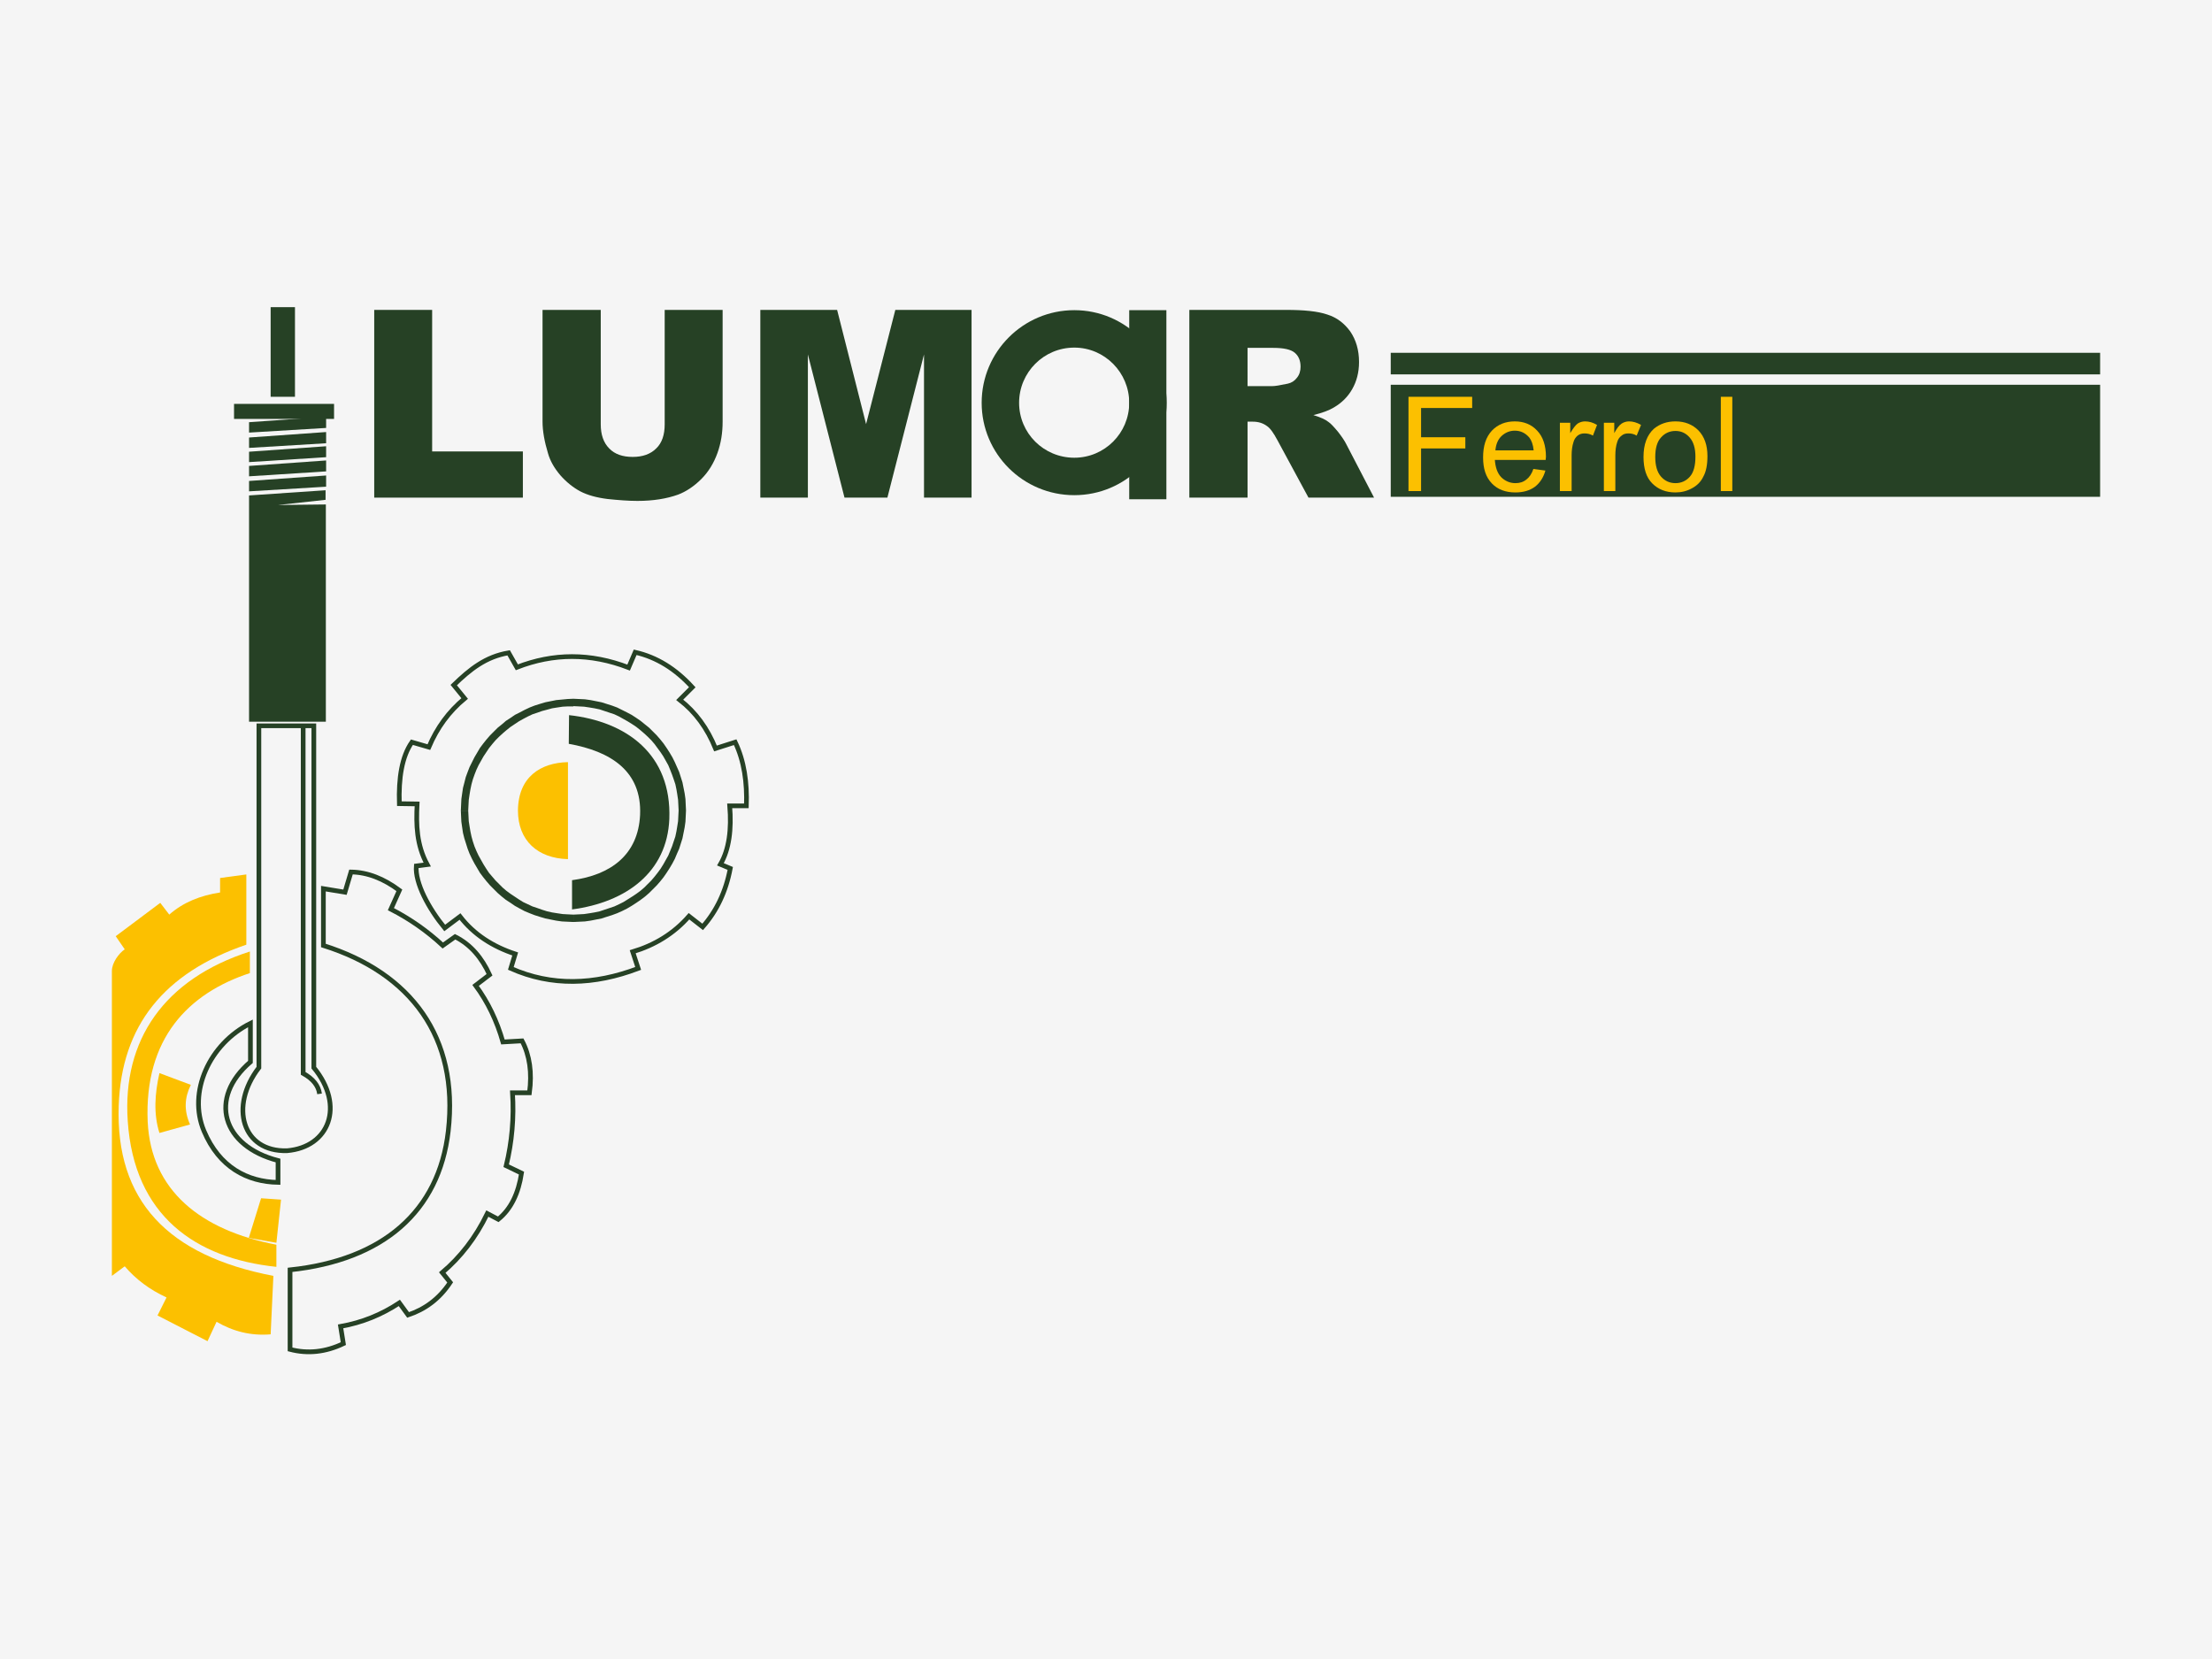 <?xml version="1.0" encoding="utf-8"?>
<!-- Generator: Adobe Illustrator 15.0.0, SVG Export Plug-In . SVG Version: 6.00 Build 0)  -->
<!DOCTYPE svg PUBLIC "-//W3C//DTD SVG 1.1//EN" "http://www.w3.org/Graphics/SVG/1.1/DTD/svg11.dtd">
<svg version="1.1" id="Capa_1" xmlns="http://www.w3.org/2000/svg" xmlns:xlink="http://www.w3.org/1999/xlink" x="0px" y="0px"
	 width="360px" height="270px" viewBox="0 0 360 270" enable-background="new 0 0 360 270" xml:space="preserve">
<rect fill-rule="evenodd" clip-rule="evenodd" fill="#FFFFFF" width="360" height="270"/>
<rect fill-rule="evenodd" clip-rule="evenodd" fill="#F5F5F5" width="360" height="270"/>
<g>
	<rect x="226.341" y="62.62" fill-rule="evenodd" clip-rule="evenodd" fill="#264125" width="115.45" height="18.234"/>
	<rect x="226.341" y="57.417" fill-rule="evenodd" clip-rule="evenodd" fill="#264125" width="115.45" height="3.513"/>
	<polygon fill="#FCC000" points="229.231,79.92 229.231,64.578 239.594,64.578 239.594,66.401 231.277,66.401 231.277,71.16 
		238.481,71.16 238.481,72.983 231.277,72.983 231.277,79.92 	"/>
	<path fill="#FCC000" d="M249.556,76.318l1.956,0.267c-0.311,1.112-0.889,2.001-1.689,2.624c-0.845,0.623-1.912,0.935-3.202,0.935
		c-1.602,0-2.892-0.489-3.824-1.468c-0.979-1.022-1.424-2.401-1.424-4.225c0-1.869,0.444-3.291,1.424-4.358
		c0.978-1.023,2.223-1.512,3.735-1.512c1.468,0,2.713,0.489,3.646,1.512c0.935,0.979,1.423,2.401,1.423,4.27
		c0,0.089-0.044,0.267-0.044,0.489h-8.272c0.089,1.201,0.4,2.135,1.023,2.802c0.622,0.622,1.424,0.978,2.313,0.978
		c0.712,0,1.29-0.178,1.778-0.578C248.888,77.697,249.289,77.119,249.556,76.318L249.556,76.318z M243.373,73.294h6.227
		c-0.089-0.934-0.355-1.646-0.712-2.09c-0.622-0.712-1.378-1.112-2.356-1.112c-0.845,0-1.557,0.311-2.179,0.89
		C243.773,71.56,243.462,72.315,243.373,73.294L243.373,73.294z"/>
	<path fill="#FCC000" d="M253.868,79.92V68.802h1.69v1.69c0.445-0.756,0.846-1.29,1.201-1.557c0.355-0.222,0.757-0.355,1.201-0.355
		c0.666,0,1.29,0.178,1.956,0.578l-0.666,1.734c-0.446-0.267-0.935-0.355-1.379-0.355c-0.4,0-0.757,0.089-1.112,0.355
		c-0.312,0.268-0.533,0.579-0.667,1.023c-0.222,0.667-0.311,1.423-0.311,2.179v5.826H253.868z"/>
	<path fill="#FCC000" d="M261.029,79.92V68.802h1.689v1.69c0.4-0.756,0.8-1.29,1.202-1.557c0.354-0.222,0.755-0.355,1.199-0.355
		c0.624,0,1.29,0.178,1.956,0.578l-0.711,1.734c-0.443-0.267-0.89-0.355-1.334-0.355s-0.8,0.089-1.11,0.355
		c-0.357,0.268-0.58,0.579-0.713,1.023c-0.222,0.667-0.312,1.423-0.312,2.179v5.826H261.029z"/>
	<path fill="#FCC000" d="M267.479,74.362c0-2.046,0.577-3.559,1.689-4.581c0.978-0.801,2.134-1.201,3.513-1.201
		c1.513,0,2.757,0.489,3.735,1.467c0.979,1.023,1.468,2.401,1.468,4.18c0,1.423-0.222,2.536-0.666,3.335
		c-0.401,0.846-1.023,1.468-1.869,1.913c-0.8,0.444-1.69,0.667-2.668,0.667c-1.557,0-2.802-0.489-3.779-1.468
		C267.922,77.697,267.479,76.229,267.479,74.362L267.479,74.362z M269.39,74.362c0,1.422,0.312,2.49,0.934,3.201
		c0.623,0.712,1.423,1.068,2.357,1.068c0.934,0,1.734-0.356,2.356-1.068c0.624-0.711,0.891-1.823,0.891-3.246
		c0-1.379-0.312-2.402-0.935-3.113c-0.622-0.712-1.379-1.067-2.313-1.067c-0.935,0-1.734,0.355-2.357,1.067
		C269.701,71.871,269.39,72.938,269.39,74.362L269.39,74.362z"/>
	<rect x="280.063" y="64.578" fill="#FCC000" width="1.868" height="15.343"/>
	<polygon fill="#264125" points="60.904,50.436 70.331,50.436 70.331,73.472 85.096,73.472 85.096,80.988 60.904,80.988 	"/>
	<path fill="#264125" d="M108.177,50.436h9.429v18.189c0,1.823-0.267,3.513-0.846,5.114c-0.578,1.601-1.423,3.024-2.623,4.225
		c-1.201,1.2-2.491,2.045-3.781,2.535c-1.868,0.667-4.046,1.023-6.626,1.023c-1.512,0-3.113-0.133-4.848-0.311
		c-1.779-0.222-3.247-0.623-4.446-1.246c-1.157-0.622-2.269-1.512-3.247-2.624c-0.979-1.156-1.646-2.313-2.001-3.558
		c-0.579-1.912-0.89-3.646-0.89-5.159V50.436h9.473v18.633c0,1.646,0.444,2.98,1.379,3.914c0.889,0.934,2.179,1.379,3.824,1.379
		c1.601,0,2.891-0.445,3.824-1.379c0.935-0.89,1.379-2.224,1.379-3.914V50.436L108.177,50.436z"/>
	<polygon fill="#264125" points="123.742,50.436 136.24,50.436 140.954,69.024 145.713,50.436 158.12,50.436 158.12,80.988 
		150.381,80.988 150.381,57.685 144.422,80.988 137.441,80.988 131.481,57.685 131.481,80.988 123.742,80.988 	"/>
	<path fill="#264125" d="M193.563,80.988V50.436h15.744c2.935,0,5.159,0.222,6.716,0.756c1.557,0.489,2.756,1.423,3.735,2.757
		c0.933,1.379,1.423,3.024,1.423,4.98c0,1.69-0.399,3.158-1.112,4.403c-0.711,1.246-1.689,2.224-2.979,2.98
		c-0.8,0.489-1.912,0.889-3.336,1.245c1.157,0.356,1.957,0.712,2.447,1.112c0.355,0.222,0.889,0.801,1.557,1.601
		c0.622,0.801,1.066,1.467,1.29,1.912l4.579,8.806h-10.673l-5.025-9.295c-0.668-1.245-1.201-2.001-1.734-2.356
		c-0.668-0.49-1.423-0.712-2.313-0.712h-0.844v12.364H193.563L193.563,80.988z M203.037,62.843h4.002
		c0.445,0,1.29-0.133,2.535-0.401c0.622-0.133,1.111-0.444,1.513-0.978c0.399-0.489,0.577-1.112,0.577-1.779
		c0-0.979-0.311-1.734-0.935-2.269c-0.622-0.533-1.778-0.8-3.513-0.8h-4.18V62.843z"/>
	<rect x="183.779" y="50.48" fill-rule="evenodd" clip-rule="evenodd" fill="#264125" width="6.049" height="30.775"/>
	<path fill-rule="evenodd" clip-rule="evenodd" fill="#264125" d="M174.841,56.572c4.937,0,8.938,4.047,8.938,8.983
		s-4.001,8.939-8.938,8.939c-4.981,0-8.983-4.003-8.983-8.939S169.86,56.572,174.841,56.572L174.841,56.572z M174.841,50.48
		c8.316,0,15.032,6.759,15.032,15.076s-6.716,15.032-15.032,15.032c-8.316,0-15.076-6.715-15.076-15.032
		S166.525,50.48,174.841,50.48L174.841,50.48z"/>
	<polygon fill-rule="evenodd" clip-rule="evenodd" fill="#264125" points="52.987,79.787 40.534,80.632 40.534,117.456 
		53.032,117.456 53.032,82.1 45.249,82.188 52.987,81.344 	"/>
	<polygon fill-rule="evenodd" clip-rule="evenodd" fill="#264125" points="40.534,79.965 40.534,78.275 53.076,77.385 
		53.076,79.208 	"/>
	<polygon fill-rule="evenodd" clip-rule="evenodd" fill="#264125" points="40.534,77.519 40.534,75.829 53.076,74.939 
		53.076,76.718 	"/>
	<polygon fill-rule="evenodd" clip-rule="evenodd" fill="#264125" points="40.534,75.207 40.534,73.517 53.076,72.627 
		53.076,74.406 	"/>
	<polygon fill-rule="evenodd" clip-rule="evenodd" fill="#264125" points="40.534,72.894 40.534,71.204 53.076,70.314 
		53.076,72.138 	"/>
	<polygon fill-rule="evenodd" clip-rule="evenodd" fill="#264125" points="40.534,70.403 40.534,68.713 53.076,67.824 
		53.076,69.647 	"/>
	<rect x="38.089" y="65.733" fill-rule="evenodd" clip-rule="evenodd" fill="#264125" width="16.277" height="2.446"/>
	<rect x="44.047" y="49.99" fill-rule="evenodd" clip-rule="evenodd" fill="#264125" width="3.959" height="14.587"/>
	<path fill="#264125" d="M111.646,131.909h-1.201l0,0l-0.044-0.89l-0.044-0.845l-0.133-0.89l-0.133-0.8l-0.178-0.845l-0.267-0.8
		l-0.267-0.756l-0.311-0.8l-0.313-0.756l-0.4-0.711l-0.4-0.712l-0.444-0.667l-0.49-0.667l-0.489-0.667l-0.533-0.623l-0.579-0.579
		l-0.578-0.533l-0.622-0.534l-0.668-0.533l-0.667-0.445l-0.712-0.445l-0.711-0.4l-0.711-0.4l-0.757-0.356l-0.8-0.267l-0.801-0.267
		l-0.8-0.267l-0.846-0.178l-0.8-0.133l-0.89-0.133l-0.844-0.044l-0.89-0.045v-1.2l0.935,0.044l0.933,0.044l0.935,0.133l0.889,0.178
		l0.89,0.178l0.844,0.267l0.846,0.267l0.844,0.312l0.801,0.4l0.8,0.4l0.757,0.4l0.755,0.49l0.712,0.489l0.711,0.578l0.667,0.534
		l0.624,0.622l0.622,0.623l0.579,0.667l0.533,0.667l0.489,0.712l0.489,0.756l0.446,0.755l0.4,0.801l0.355,0.8l0.355,0.801
		l0.268,0.845l0.267,0.845l0.178,0.889l0.178,0.89l0.133,0.934l0.044,0.934L111.646,131.909L111.646,131.909L111.646,131.909z
		 M93.323,150.053v-1.201l0,0l0.89-0.044l0.844-0.045l0.89-0.133l0.8-0.134l0.846-0.178l0.8-0.267l0.801-0.267l0.8-0.268
		l0.757-0.355l0.711-0.355l0.711-0.444l0.712-0.446l0.667-0.444l0.668-0.488l0.622-0.533l0.578-0.579l0.579-0.578l0.533-0.623
		l0.489-0.622l0.49-0.667l0.444-0.712l0.4-0.711l0.4-0.713l0.313-0.755l0.311-0.757l0.267-0.8l0.267-0.8l0.178-0.845l0.133-0.801
		l0.133-0.845l0.044-0.89l0.044-0.845h1.201l-0.044,0.934l-0.044,0.89l-0.133,0.934l-0.178,0.89l-0.178,0.89l-0.267,0.844
		l-0.268,0.846l-0.355,0.8l-0.355,0.846l-0.4,0.755l-0.446,0.757l-0.489,0.756L108,142.759l-0.533,0.668l-0.579,0.666l-0.622,0.624
		l-0.624,0.622l-0.667,0.577l-0.711,0.535l-0.712,0.488l-0.755,0.489l-0.757,0.445l-0.8,0.4l-0.801,0.355l-0.844,0.311l-0.846,0.267
		l-0.844,0.269l-0.89,0.178l-0.889,0.178l-0.935,0.133l-0.933,0.045L93.323,150.053L93.323,150.053z M75,131.909h1.201l0,0
		l0.044,0.845l0.044,0.89l0.133,0.845l0.133,0.801l0.178,0.845l0.222,0.8l0.267,0.8l0.313,0.757l0.355,0.755l0.4,0.713l0.4,0.711
		l0.446,0.712l0.444,0.667l0.533,0.622l0.533,0.623l0.579,0.578l0.578,0.579l0.624,0.533l0.667,0.488l0.667,0.444l0.668,0.446
		l0.711,0.444l0.757,0.355l0.755,0.355l0.801,0.268l0.755,0.267l0.844,0.267l0.801,0.178l0.844,0.134l0.89,0.133l0.846,0.045
		l0.889,0.044v1.201l-0.933-0.044l-0.935-0.045l-0.935-0.133l-0.889-0.178l-0.89-0.178l-0.889-0.269l-0.846-0.267l-0.8-0.311
		l-0.846-0.355l-0.755-0.4l-0.801-0.445l-0.711-0.489l-0.757-0.488l-0.667-0.535l-0.667-0.577l-0.624-0.622l-0.622-0.624
		l-0.578-0.666l-0.535-0.668l-0.533-0.711l-0.444-0.756l-0.446-0.757l-0.4-0.755l-0.4-0.846l-0.311-0.8l-0.267-0.846l-0.268-0.844
		l-0.222-0.89l-0.133-0.89l-0.133-0.934l-0.044-0.89L75,131.909L75,131.909L75,131.909z M93.323,113.72v1.246l0,0h-0.889
		l-0.846,0.044l-0.89,0.133l-0.844,0.133l-0.801,0.222l-0.844,0.222l-0.755,0.267l-0.801,0.267l-0.755,0.356l-0.757,0.4l-0.711,0.4
		l-0.668,0.445l-0.667,0.445l-0.667,0.533l-0.624,0.534l-0.578,0.533l-0.579,0.579l-0.533,0.623l-0.533,0.667l-0.444,0.667
		l-0.446,0.667l-0.4,0.712l-0.4,0.711l-0.355,0.756l-0.313,0.8l-0.267,0.756l-0.222,0.8l-0.178,0.845l-0.133,0.8l-0.133,0.89
		l-0.044,0.845l-0.044,0.89H75l0.044-0.934l0.044-0.934l0.133-0.934l0.133-0.89l0.222-0.845l0.224-0.89l0.311-0.845l0.311-0.801
		l0.4-0.8l0.4-0.801l0.446-0.755l0.444-0.756l0.533-0.712l0.535-0.667l0.578-0.667l0.622-0.623l0.624-0.622l0.667-0.534l0.667-0.578
		l0.757-0.489l0.711-0.49l0.801-0.4l0.755-0.4l0.846-0.4l0.8-0.312l0.846-0.267l0.889-0.267l0.89-0.178l0.889-0.178l0.935-0.089
		l0.935-0.089L93.323,113.72L93.323,113.72L93.323,113.72z"/>
	<path fill-rule="evenodd" clip-rule="evenodd" fill="#264125" d="M92.568,121.058l0.044-4.67c9.338,1.023,16.722,6.36,16.32,16.9
		c-0.355,8.671-7.026,13.563-15.832,14.72v-4.759c6.315-0.846,10.762-4.137,11.074-10.628
		C104.486,125.46,99.328,122.258,92.568,121.058L92.568,121.058z"/>
	<path fill-rule="evenodd" clip-rule="evenodd" fill="#FCC000" d="M84.296,131.909c0.044-5.471,3.691-7.783,8.139-7.872v15.787
		C87.498,139.691,84.296,136.8,84.296,131.909L84.296,131.909z"/>
	<path fill="none" stroke="#264125" stroke-width="0.765" stroke-miterlimit="10" d="M75.623,113.675l-1.779-2.18
		c2.669-2.579,5.203-4.625,8.94-5.248l1.334,2.357c5.914-2.313,11.963-2.357,18.188,0.044l1.068-2.491
		c3.513,0.801,6.582,2.713,9.295,5.693l-2.047,2.045c2.58,2.001,4.492,4.625,5.827,7.917l3.202-1.023
		c1.468,3.068,1.957,6.582,1.823,10.362h-2.713c0.313,3.825-0.089,7.071-1.512,9.516l1.601,0.668
		c-0.711,3.779-2.223,6.938-4.491,9.516l-2.225-1.734c-2.49,2.847-5.603,4.715-9.161,5.782l0.889,2.712
		c-7.16,2.714-14.097,2.936-20.724,0l0.711-2.356c-3.646-1.201-6.715-3.157-8.983-6.093l-2.491,1.867
		c-2.623-3.2-4.846-7.337-4.624-10.095l1.779-0.223c-1.734-3.202-1.823-6.447-1.646-9.871l-2.891-0.044
		c-0.133-4.136,0.4-7.65,2.045-10.006l2.758,0.801C71.132,118.434,73.044,115.81,75.623,113.675L75.623,113.675z"/>
	<path fill="none" stroke="#264125" stroke-width="0.765" stroke-miterlimit="10" d="M51.075,118.122h-8.94v55.635
		c-4.848,6.315-2.712,13.741,4.581,13.52c6.849-0.578,9.473-7.293,4.359-13.52V118.122z"/>
	<path fill="none" stroke="#264125" stroke-width="0.765" stroke-miterlimit="10" d="M52.008,178.026
		c-0.178-1.334-1.066-2.446-2.667-3.335v-56.658"/>
	<path fill="none" stroke="#264125" stroke-width="0.765" stroke-miterlimit="10" d="M45.249,188.877
		c-9.116-2.356-11.385-10.14-4.492-16.054v-6.271c-6.671,3.335-10.229,11.163-7.56,17.521c2.49,5.915,7.071,8.271,12.052,8.36
		V188.877L45.249,188.877z"/>
	<path fill="none" stroke="#264125" stroke-width="0.765" stroke-miterlimit="10" d="M56.145,145.205l-3.513-0.577v9.249
		c14.274,4.492,22.058,14.943,20.323,30.197c-1.512,13.119-10.63,20.991-25.75,22.593v10.05v2.892
		c2.891,0.755,5.782,0.444,8.673-0.935l-0.446-2.801c3.513-0.623,6.671-1.914,9.562-3.825l1.423,1.956
		c2.667-0.889,5.025-2.534,6.849-5.292l-1.29-1.601c2.936-2.49,5.425-5.647,7.339-9.606l1.779,0.935
		c2.09-1.69,3.291-4.271,3.78-7.517l-2.491-1.2c0.935-3.87,1.29-7.827,1.023-11.874h2.758c0.444-3.246,0.044-6.093-1.201-8.449
		l-3.113,0.178c-0.978-3.425-2.445-6.493-4.448-9.207l2.269-1.734c-1.246-2.713-3.024-4.892-5.604-6.182l-2.001,1.423
		c-2.534-2.356-5.336-4.313-8.45-5.914l1.379-3.068c-2.58-1.912-5.159-2.936-7.872-2.98L56.145,145.205z"/>
	<path fill-rule="evenodd" clip-rule="evenodd" fill="#FCC000" d="M44.047,217.161l0.446-9.516
		c-17.256-3.291-25.706-12.319-25.171-27.707c0.444-12.986,7.337-21.613,20.768-26.194v-11.43l-4.27,0.579v2.356
		c-3.201,0.488-6.003,1.601-8.272,3.602l-1.466-1.912l-7.25,5.426l1.468,2.136c-0.933,0.622-2.09,2.179-2.09,3.513v49.632
		l2.09-1.557c1.823,2.135,4.092,3.824,6.804,5.07l-1.468,2.934l8.139,4.181l1.468-3.157
		C37.911,216.673,40.801,217.428,44.047,217.161L44.047,217.161z"/>
	<path fill-rule="evenodd" clip-rule="evenodd" fill="#FCC000" d="M40.667,158.369v-3.513c-13.964,4.49-20.768,14.408-19.879,27.572
		c1.023,15.433,11.03,22.37,24.194,23.749v-3.602c-12.363-2.358-20.413-8.852-20.947-20.015
		C23.457,168.998,30.661,161.66,40.667,158.369L40.667,158.369z"/>
	<path fill-rule="evenodd" clip-rule="evenodd" fill="#FCC000" d="M30.929,183.008c-1.023-2.313-0.89-4.403,0.133-6.449
		l-5.114-1.912c-0.757,3.38-0.979,6.627,0,9.74L30.929,183.008z"/>
	<polygon fill-rule="evenodd" clip-rule="evenodd" fill="#FCC000" points="44.982,202.264 45.737,195.237 42.491,195.015 
		40.49,201.464 	"/>
</g>
</svg>
